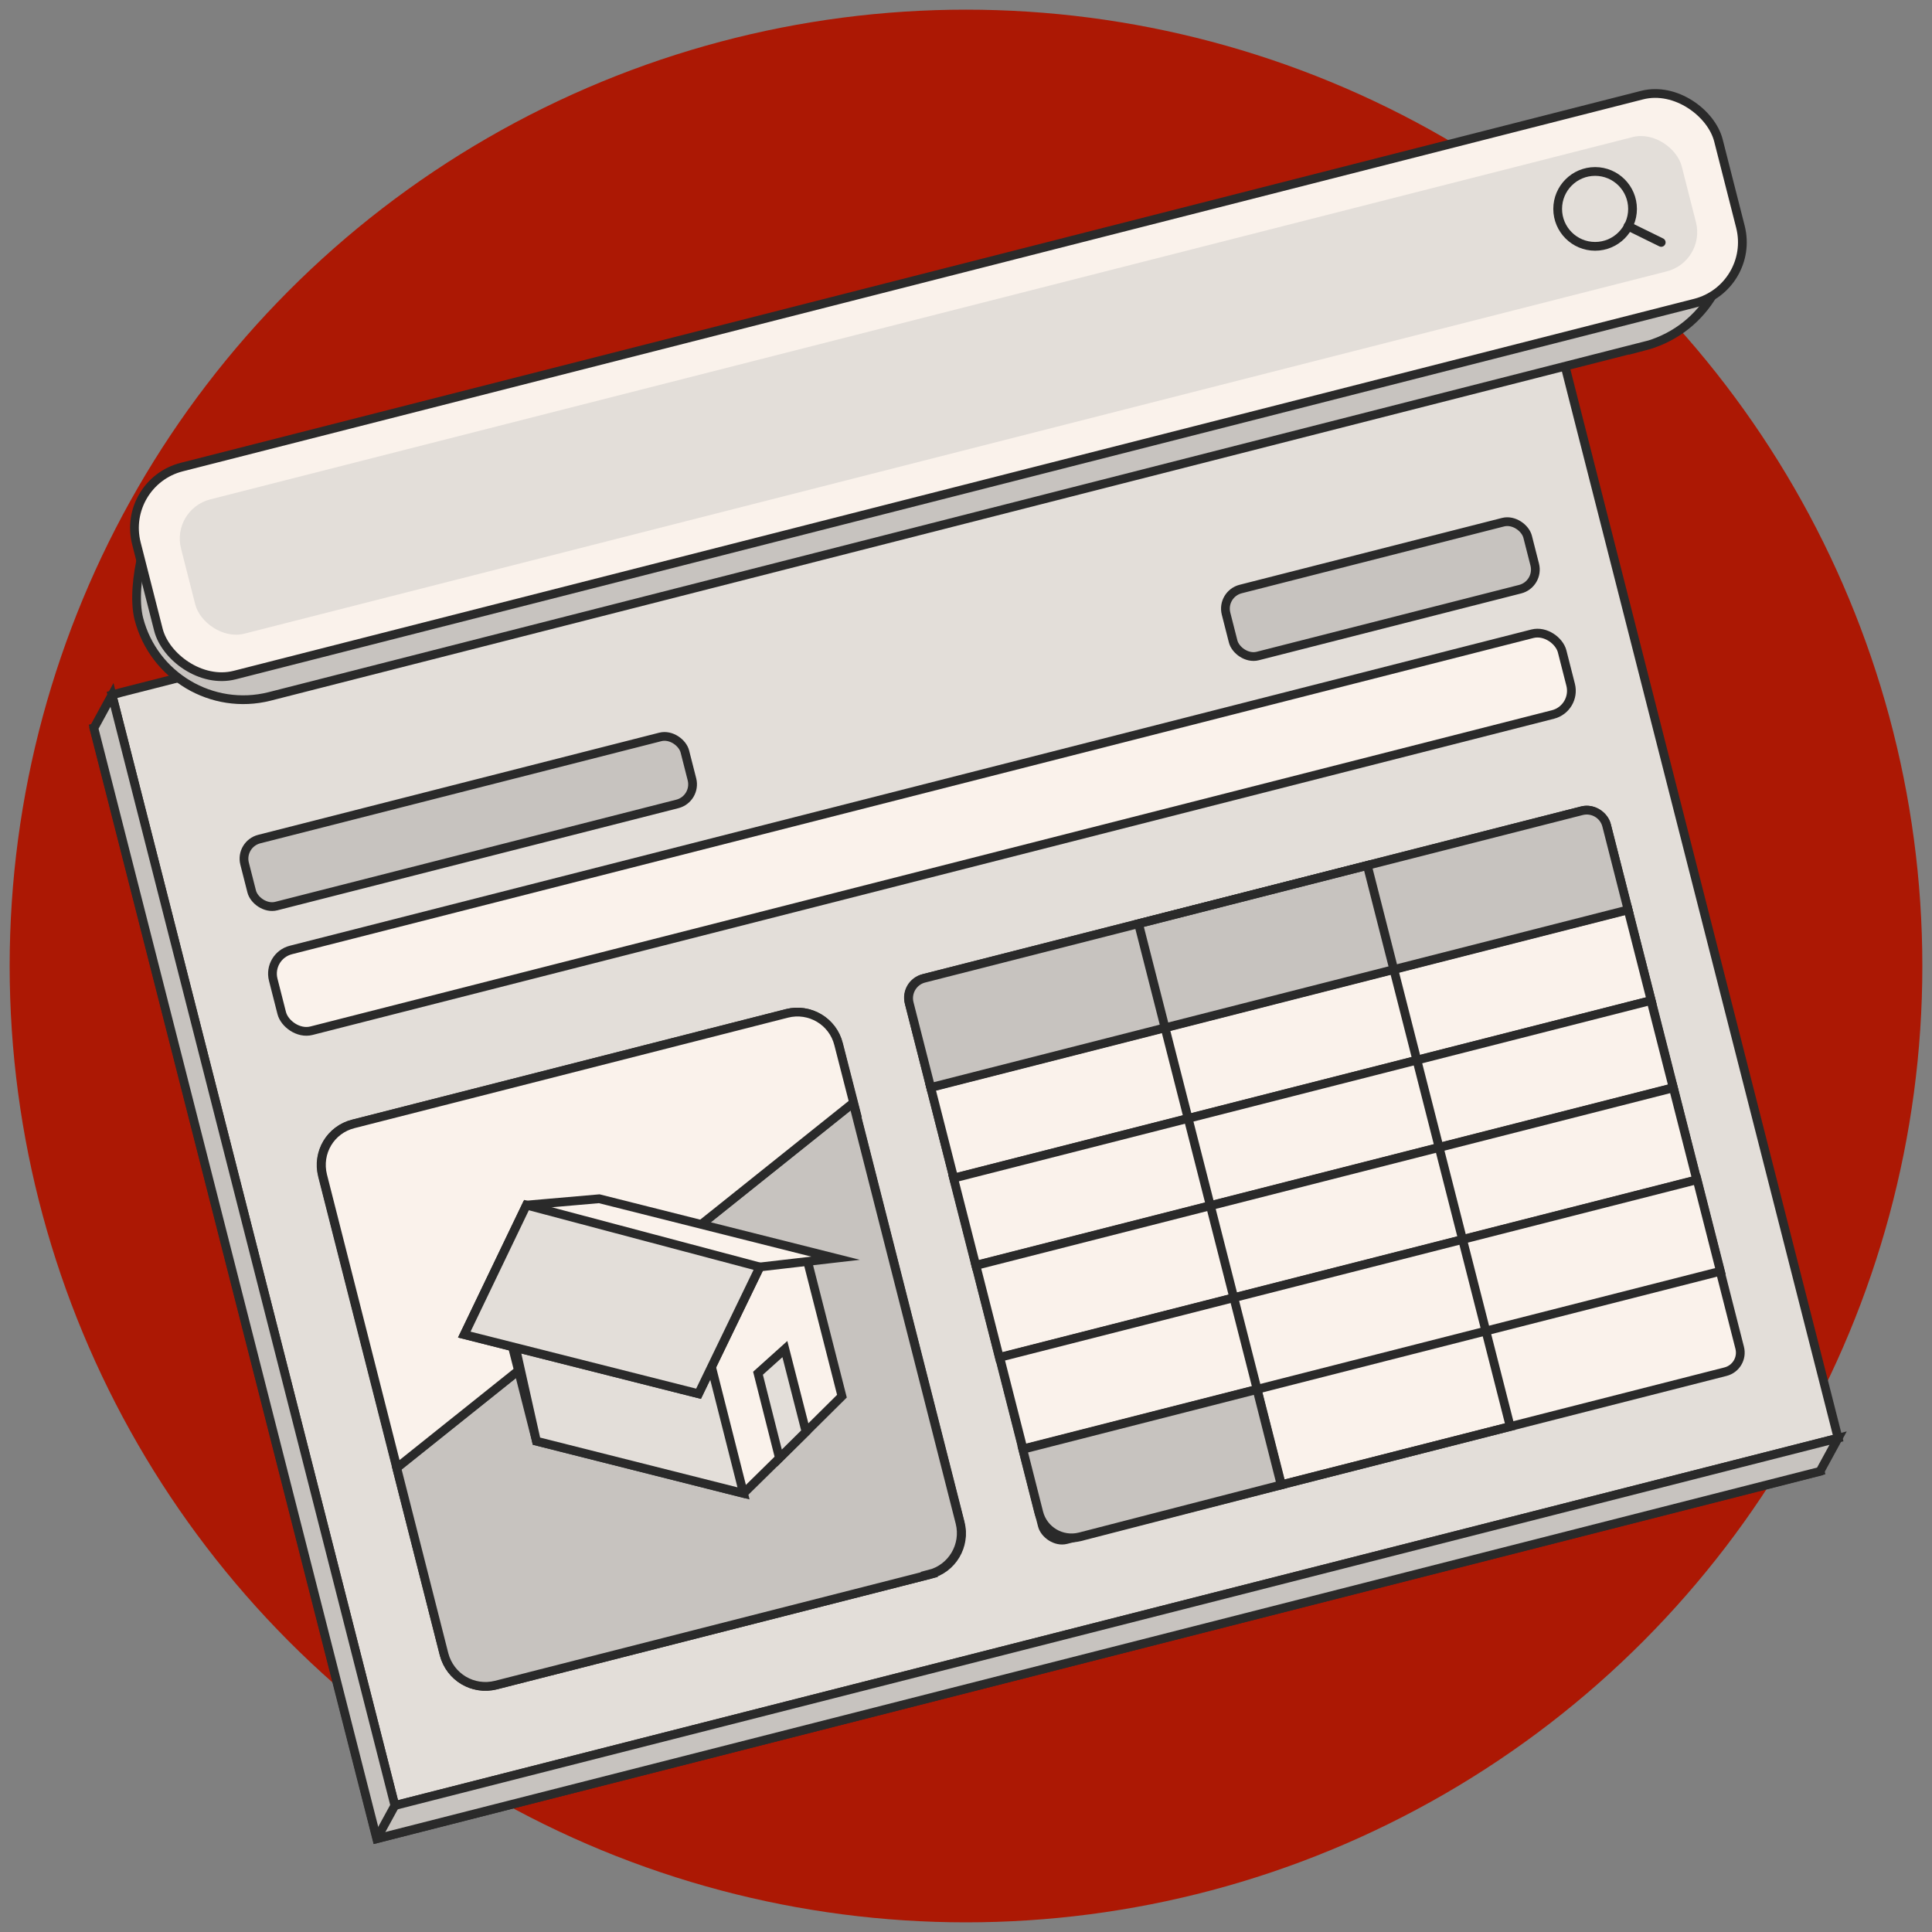 <?xml version="1.0" encoding="UTF-8"?>
<svg id="Layer_1" data-name="Layer 1" xmlns="http://www.w3.org/2000/svg" viewBox="0 0 64 64">
  <rect x="0" y="0" width="64" height="64" fill="#808080" stroke="none"/>
  <defs>
    <style>
      .cls-1 {
        stroke-linecap: round;
      }

      .cls-1, .cls-2 {
        fill: none;
      }

      .cls-1, .cls-2, .cls-3, .cls-4, .cls-5 {
        stroke: #2a2a2a;
        stroke-miterlimit: 10;
        stroke-width: .29px;
      }

      .cls-6 {
        fill: #ac1804;
      }

      .cls-3 {
        fill: #faf2eb;
      }

      .cls-4, .cls-7 {
        fill: #e3ded9;
      }

      .cls-5 {
        fill: #c7c3bf;
      }
    </style>
  </defs>
  <circle class="cls-6" cx="32" cy="32" r="31.68"/>
  <g>
    <rect class="cls-3" x="7.04" y="17.44" width="49.33" height="37.97" transform="translate(-8.01 8.95) rotate(-14.29)"/>
    <polygon class="cls-4" points="60.89 47.64 13.08 59.81 3.71 23.02 4.04 22.93 51.52 10.85 52.18 13.45 60.89 47.64"/>
    <polygon class="cls-5" points="13.08 59.81 3.71 23.02 3.11 24.12 12.48 60.91 60.29 48.74 60.89 47.64 13.08 59.81"/>
    <g>
      <rect class="cls-3" x="31.95" y="29.34" width="23.84" height="19.18" rx=".65" ry=".65" transform="translate(-8.25 12.03) rotate(-14.29)"/>
      <rect class="cls-3" x="30.84" y="33.03" width="23.84" height="3.11" transform="translate(-7.21 11.62) rotate(-14.29)"/>
      <rect class="cls-3" x="31.59" y="36.04" width="23.84" height="2.98" transform="translate(-7.92 11.9) rotate(-14.29)"/>
      <rect class="cls-3" x="32.35" y="38.93" width="23.84" height="3.15" transform="translate(-8.63 12.18) rotate(-14.29)"/>
      <rect class="cls-3" x="33.13" y="41.98" width="23.84" height="3.13" transform="translate(-9.35 12.46) rotate(-14.29)"/>
      <path class="cls-5" d="M30.7,29.58h22.48c.37,0,.68.3.68.68v2.88h-23.84v-2.88c0-.37.3-.68.68-.68Z" transform="translate(-6.44 11.32) rotate(-14.29)"/>
      <rect class="cls-2" x="39.96" y="29.34" width="7.82" height="19.18" transform="translate(-8.25 12.03) rotate(-14.29)"/>
      <path class="cls-5" d="M41.64,46.03l-7.76,1.98.53,2.09c.15.6.76.96,1.36.81l6.67-1.72-.8-3.16Z"/>
    </g>
    <rect class="cls-3" x="8.51" y="26.19" width="44.06" height="2.76" rx=".81" ry=".81" transform="translate(-5.86 8.39) rotate(-14.29)"/>
    <g>
      <rect class="cls-5" x="40.57" y="18.37" width="10.31" height="2.29" rx=".67" ry=".67" transform="translate(-3.4 11.89) rotate(-14.29)"/>
      <rect class="cls-5" x="7.99" y="26.07" width="15.05" height="2.29" rx=".67" ry=".67" transform="translate(-6.24 4.67) rotate(-14.29)"/>
    </g>
    <path class="cls-3" d="M30.79,52.16l-14.36,3.66c-.76.19-1.52-.26-1.72-1.02l-1.57-6.18-2.46-9.68c-.19-.76.26-1.52,1.02-1.71l14.36-3.66c.75-.19,1.52.26,1.71,1.02l.5,1.95,3.54,13.91c.19.75-.26,1.52-1.02,1.71Z"/>
    <path class="cls-5" d="M30.79,52.16l-14.36,3.66c-.76.19-1.52-.26-1.72-1.02l-1.57-6.18,15.12-12.09,3.54,13.91c.19.75-.26,1.52-1.02,1.71Z"/>
    <path class="cls-3" d="M28.27,36.53l-15.12,12.09-2.46-9.68c-.19-.76.26-1.52,1.02-1.71l14.36-3.66c.75-.19,1.52.26,1.71,1.02l.5,1.95Z"/>
    <polygon class="cls-3" points="27.89 46.25 26.7 47.43 25.82 48.3 24.63 49.47 17.77 47.74 16.88 44.24 24.53 41.39 26.7 41.58 27.89 46.25"/>
    <polygon class="cls-4" points="26.7 47.43 25.82 48.3 25.11 45.49 26 44.69 26.7 47.43"/>
    <path class="cls-5" d="M54.44,11.47L8.93,23.07c-1.9.48-3.84-.67-4.33-2.57h0c-.29-1.15.3-3.37,1.01-4.22.46-.55.81.08,1.56-.11L52.68,4.58c1.9-.48,3.64-.14,4.12,1.77l.6.57c.09,2.31-1.06,4.07-2.97,4.56Z"/>
    <g>
      <rect class="cls-3" x="4.05" y="9.2" width="54.08" height="7.11" rx="2.08" ry="2.08" transform="translate(-2.19 8.07) rotate(-14.29)"/>
      <rect class="cls-7" x="5.44" y="10.47" width="51.3" height="4.59" rx="1.34" ry="1.34" transform="translate(-2.19 8.07) rotate(-14.29)"/>
      <circle class="cls-2" cx="52.84" cy="6.92" r="1.24"/>
      <line class="cls-1" x1="55.03" y1="8.03" x2="53.93" y2="7.49"/>
    </g>
    <line class="cls-5" x1="13.08" y1="59.81" x2="12.48" y2="60.91"/>
    <polygon class="cls-4" points="24.63 49.47 23.42 44.69 16.88 43.76 17.77 47.74 24.63 49.47"/>
    <polygon class="cls-3" points="25.17 41.97 23.14 46.17 15.38 44.21 17.44 39.92 19.85 39.71 27.68 41.68 25.17 41.97"/>
    <polygon class="cls-4" points="25.17 41.97 17.44 39.92 15.38 44.21 23.14 46.17 25.17 41.97"/>
  </g>
</svg>